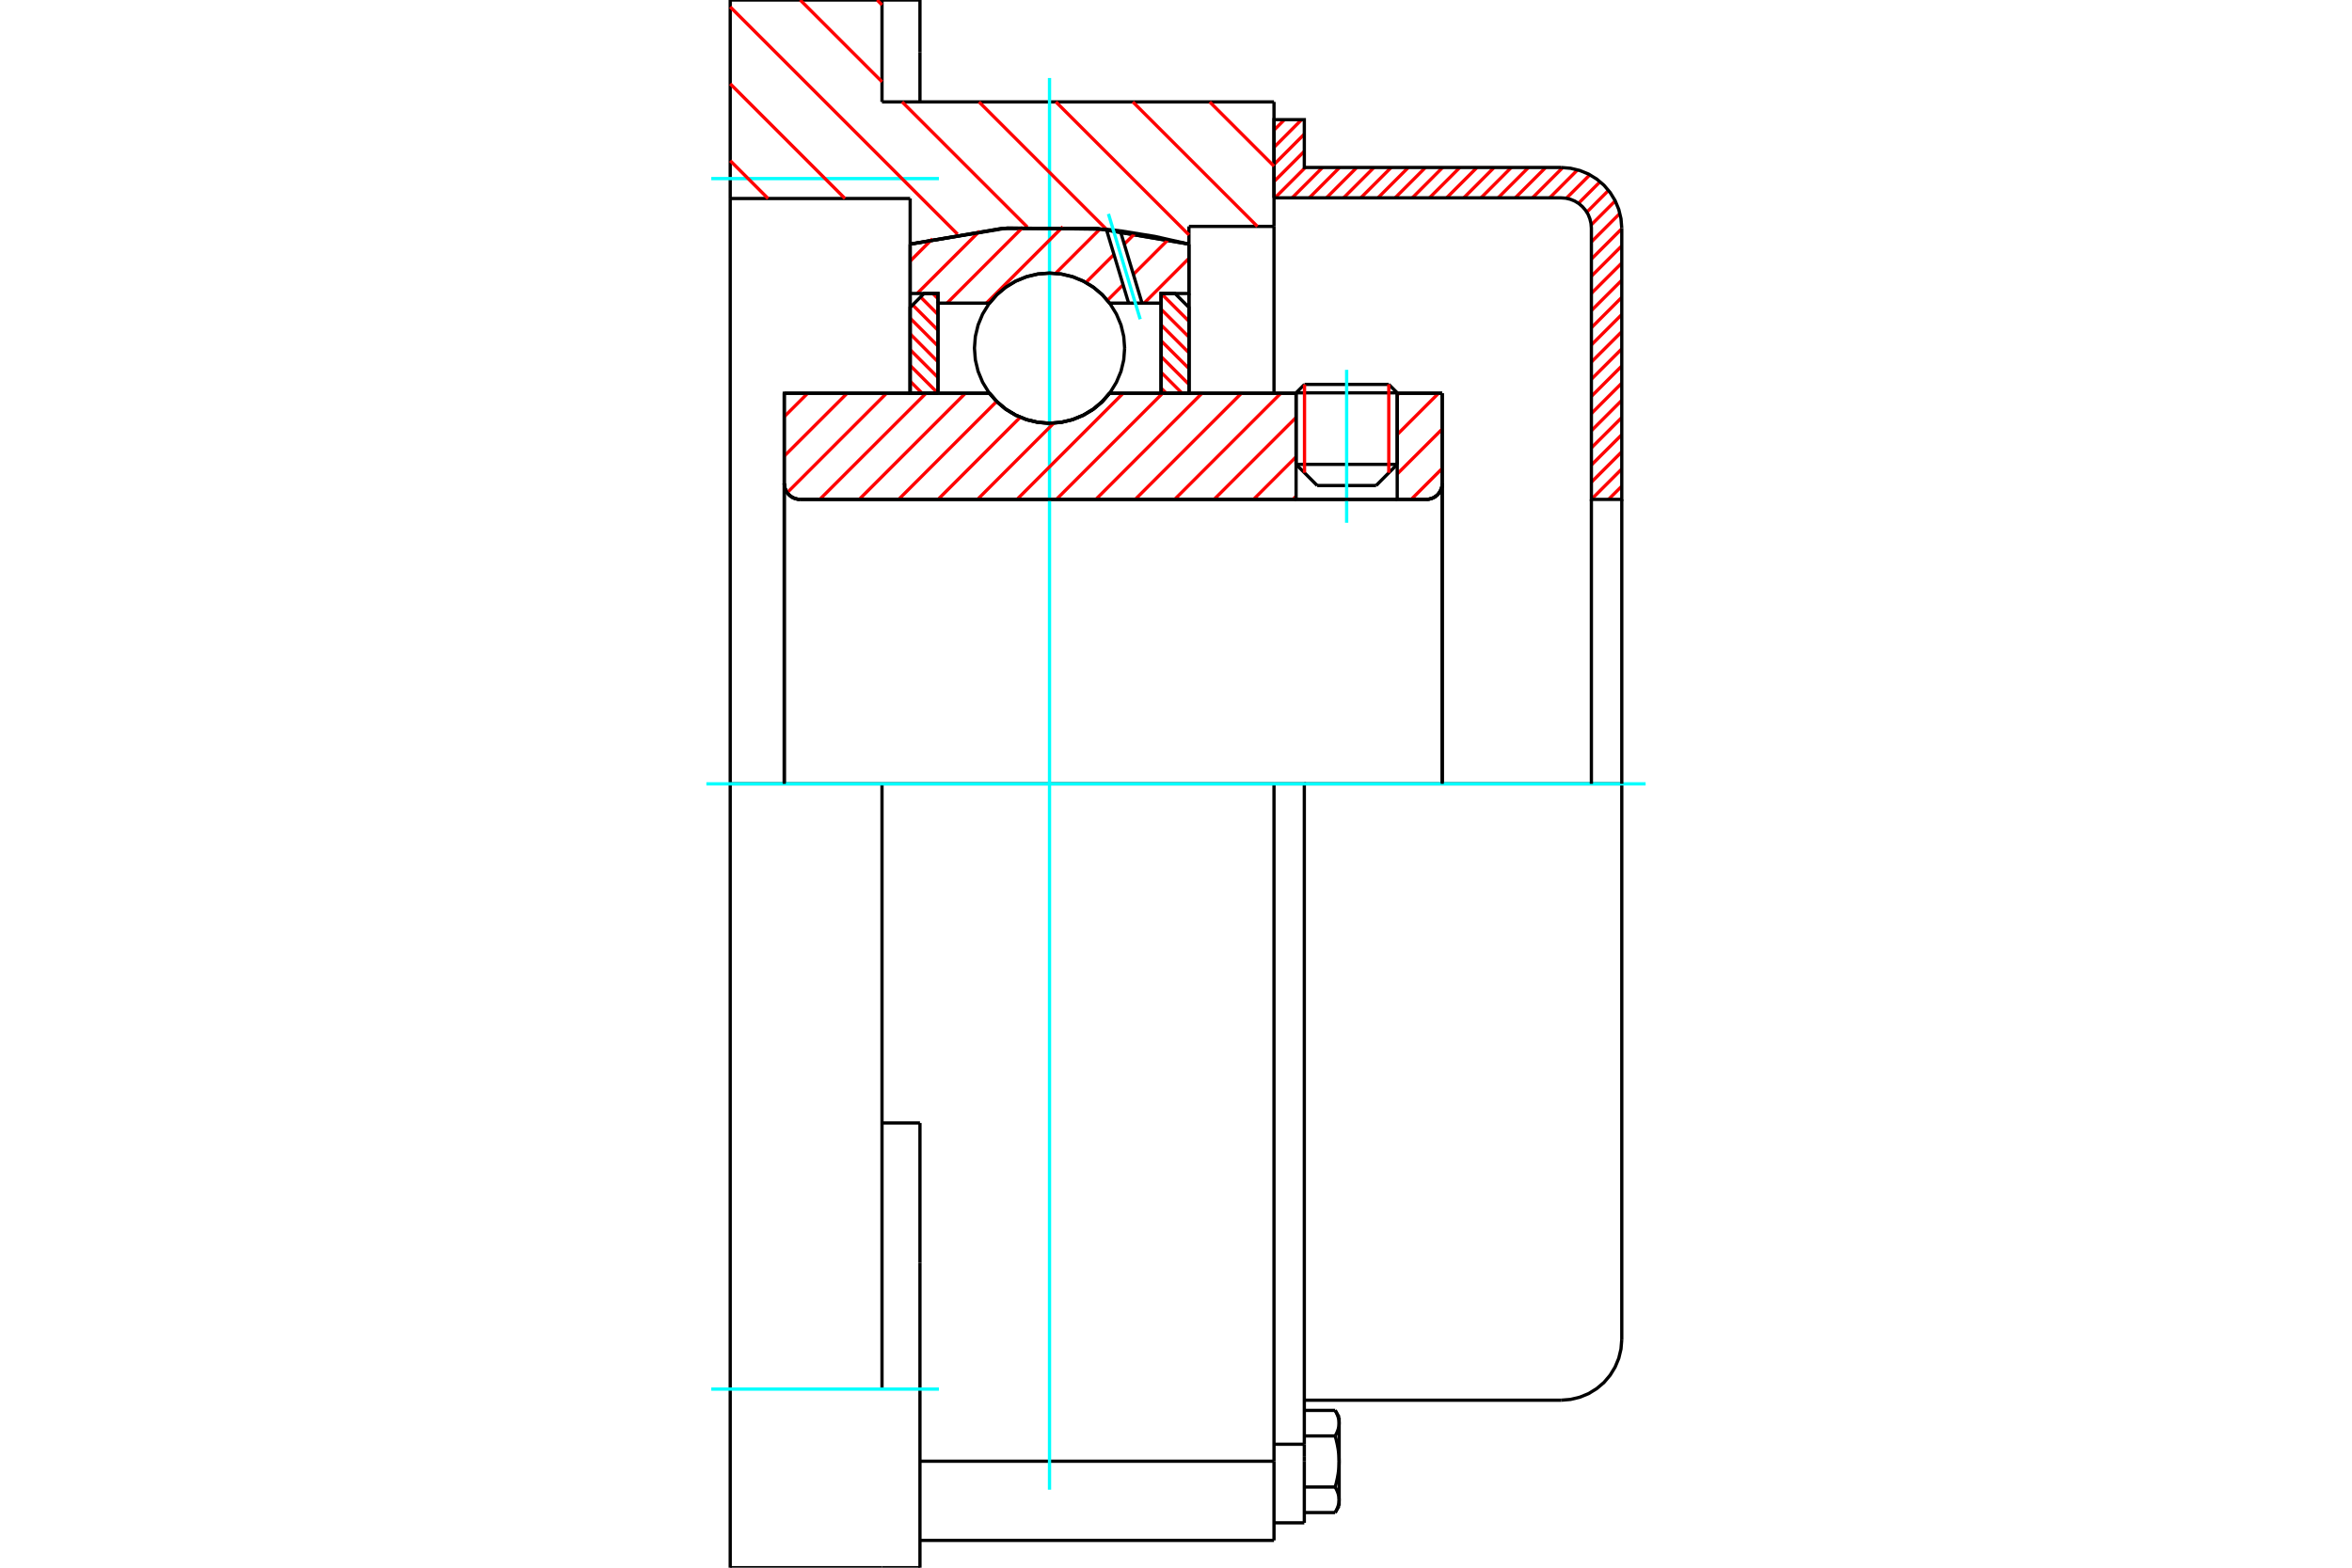 <?xml version="1.0" standalone="no"?>
<!DOCTYPE svg PUBLIC "-//W3C//DTD SVG 1.1//EN"
	"http://www.w3.org/Graphics/SVG/1.1/DTD/svg11.dtd">
<svg xmlns="http://www.w3.org/2000/svg" height="100%" width="100%" viewBox="0 0 36000 24000">
	<rect x="-1800" y="-1200" width="39600" height="26400" style="fill:#FFF"/>
	<g style="fill:none; fill-rule:evenodd" transform="matrix(1 0 0 1 0 0)">
		<g style="fill:none; stroke:#000; stroke-width:50; shape-rendering:geometricPrecision">
			<line x1="21386" y1="6014" x2="19838" y2="6014"/>
			<line x1="19967" y1="5885" x2="21257" y2="5885"/>
			<line x1="19838" y1="7109" x2="21386" y2="7109"/>
			<line x1="21063" y1="7433" x2="20161" y2="7433"/>
			<polyline points="21831,7645 21869,7642 21906,7633 21942,7619 21974,7599 22004,7574 22028,7545 22048,7512 22063,7477 22072,7440 22075,7401"/>
			<line x1="22075" y1="6020" x2="22075" y2="7401"/>
			<line x1="21386" y1="6020" x2="22075" y2="6020"/>
			<line x1="16984" y1="6020" x2="19838" y2="6020"/>
			<polyline points="15145,6020 15262,6153 15398,6267 15550,6358 15715,6425 15887,6466 16064,6480 16241,6466 16414,6425 16578,6358 16731,6267 16867,6153 16984,6020"/>
			<line x1="12004" y1="6020" x2="15145" y2="6020"/>
			<line x1="12004" y1="7401" x2="12004" y2="6020"/>
			<polyline points="12004,7401 12007,7440 12016,7477 12031,7512 12051,7545 12076,7574 12105,7599 12137,7619 12173,7633 12210,7642 12248,7645"/>
			<line x1="21831" y1="7645" x2="12248" y2="7645"/>
			<line x1="22075" y1="7401" x2="22075" y2="12000"/>
			<line x1="12004" y1="7401" x2="12004" y2="12000"/>
			<line x1="19967" y1="5885" x2="19838" y2="6014"/>
			<line x1="21386" y1="6014" x2="21257" y2="5885"/>
			<line x1="21063" y1="7433" x2="21386" y2="7109"/>
			<line x1="19838" y1="7109" x2="20161" y2="7433"/>
			<line x1="19838" y1="6014" x2="19838" y2="7109"/>
			<line x1="21386" y1="7109" x2="21386" y2="6014"/>
			<polyline points="21831,7645 21869,7642 21906,7633 21942,7619 21974,7599 22004,7574 22028,7545 22048,7512 22063,7477 22072,7440 22075,7401"/>
			<polyline points="12004,7401 12007,7440 12016,7477 12031,7512 12051,7545 12076,7574 12105,7599 12137,7619 12173,7633 12210,7642 12248,7645"/>
			<polyline points="19500,23582 19500,22374 19500,22370"/>
			<line x1="14081" y1="22370" x2="19500" y2="22370"/>
			<line x1="13500" y1="1560" x2="19500" y2="1560"/>
			<line x1="19500" y1="12000" x2="19500" y2="22370"/>
			<line x1="19500" y1="12000" x2="13500" y2="12000"/>
			<line x1="14081" y1="17192" x2="13500" y2="17192"/>
			<line x1="13500" y1="12000" x2="11177" y2="12000"/>
			<line x1="13931" y1="3039" x2="11177" y2="3039"/>
			<line x1="13931" y1="3737" x2="13931" y2="3039"/>
			<polyline points="18198,3737 16782,3496 15346,3496 13931,3737"/>
			<line x1="18198" y1="3466" x2="18198" y2="3737"/>
			<line x1="19500" y1="3466" x2="18198" y2="3466"/>
			<line x1="19500" y1="1560" x2="19500" y2="3466"/>
			<line x1="13500" y1="0" x2="13500" y2="1560"/>
			<line x1="11177" y1="0" x2="13500" y2="0"/>
			<line x1="11177" y1="3039" x2="11177" y2="0"/>
			<line x1="18198" y1="3737" x2="18198" y2="6020"/>
			<line x1="13931" y1="6020" x2="13931" y2="3737"/>
			<line x1="19500" y1="3466" x2="19500" y2="6015"/>
			<line x1="11177" y1="12000" x2="11177" y2="3039"/>
			<polyline points="11177,24000 11177,21266 11177,12000"/>
			<line x1="14081" y1="19333" x2="14081" y2="17192"/>
			<line x1="13500" y1="21266" x2="13500" y2="12000"/>
			<line x1="14081" y1="24000" x2="14081" y2="19333"/>
			<line x1="14081" y1="801" x2="14081" y2="0"/>
			<line x1="14081" y1="1560" x2="14081" y2="801"/>
			<line x1="11177" y1="24000" x2="13500" y2="24000"/>
			<line x1="14081" y1="23582" x2="19500" y2="23582"/>
			<line x1="14081" y1="0" x2="13500" y2="0"/>
			<line x1="13500" y1="24000" x2="14081" y2="24000"/>
			<line x1="19500" y1="22110" x2="19964" y2="22110"/>
			<line x1="19964" y1="22293" x2="19964" y2="22110"/>
			<line x1="19964" y1="22374" x2="19964" y2="22293"/>
			<line x1="19964" y1="23313" x2="19964" y2="22374"/>
			<polyline points="19964,22110 19964,12000 19500,12000"/>
			<polyline points="20436,21983 20440,21977 20443,21971 20446,21965 20450,21959 20453,21953 20456,21947 20458,21941 20461,21935 20464,21929 20466,21924 20469,21918 20471,21912 20473,21907 20475,21901 20477,21896 20479,21890 20481,21884 20483,21879 20484,21874 20486,21868 20487,21863 20488,21857 20490,21852 20491,21846 20492,21841 20493,21836 20494,21830 20494,21825 20495,21820 20495,21814 20496,21809 20496,21804 20496,21798 20497,21793 20497,21788"/>
			<polyline points="20497,22374 20497,22363 20496,22353 20496,22342 20496,22331 20495,22321 20495,22310 20494,22299 20494,22288 20493,22278 20492,22267 20491,22256 20490,22246 20488,22235 20487,22224 20486,22213 20484,22202 20483,22191 20481,22180 20479,22169 20477,22158 20475,22147 20473,22136 20471,22125 20469,22113 20466,22102 20464,22091 20461,22079 20458,22067 20456,22056 20453,22044 20450,22032 20446,22020 20443,22008 20440,21995 20436,21983"/>
			<line x1="20497" y1="21788" x2="20497" y2="22374"/>
			<polyline points="20497,22961 20497,22955 20496,22950 20496,22945 20496,22939 20495,22934 20495,22929 20494,22923 20494,22918 20493,22913 20492,22907 20491,22902 20490,22897 20488,22891 20487,22886 20486,22880 20484,22875 20483,22869 20481,22864 20479,22858 20477,22853 20475,22847 20473,22842 20471,22836 20469,22830 20466,22825 20464,22819 20461,22813 20458,22807 20456,22802 20453,22796 20450,22790 20446,22784 20443,22778 20440,22771 20436,22765"/>
			<line x1="20497" y1="22374" x2="20497" y2="22961"/>
			<polyline points="20436,22765 20440,22753 20443,22741 20446,22729 20450,22717 20453,22705 20456,22693 20458,22681 20461,22669 20464,22658 20466,22646 20469,22635 20471,22624 20473,22612 20475,22601 20477,22590 20479,22579 20481,22568 20483,22557 20484,22546 20486,22535 20487,22524 20488,22514 20490,22503 20491,22492 20492,22481 20493,22471 20494,22460 20494,22449 20495,22439 20495,22428 20496,22417 20496,22406 20496,22396 20497,22385 20497,22374"/>
			<line x1="20497" y1="22961" x2="20497" y2="23052"/>
			<polyline points="20436,23156 20440,23150 20443,23144 20446,23138 20450,23132 20453,23126 20456,23120 20458,23114 20461,23108 20464,23103 20466,23097 20469,23091 20471,23086 20473,23080 20475,23074 20477,23069 20479,23063 20481,23058 20483,23052 20484,23047 20486,23041 20487,23036 20488,23031 20490,23025 20491,23020 20492,23014 20493,23009 20494,23004 20494,22998 20495,22993 20495,22988 20496,22982 20496,22977 20496,22972 20497,22966 20497,22961"/>
			<polyline points="20497,21788 20497,21782 20496,21777 20496,21771 20496,21766 20495,21761 20495,21755 20494,21750 20494,21745 20493,21739 20492,21734 20491,21729 20490,21723 20488,21718 20487,21712 20486,21707 20484,21702 20483,21696 20481,21691 20479,21685 20477,21680 20475,21674 20473,21668 20471,21663 20469,21657 20466,21651 20464,21646 20461,21640 20458,21634 20456,21628 20453,21622 20450,21616 20446,21610 20443,21604 20440,21598 20436,21592"/>
			<line x1="20497" y1="21697" x2="20497" y2="21788"/>
			<line x1="19964" y1="23156" x2="20436" y2="23156"/>
			<line x1="19964" y1="22765" x2="20436" y2="22765"/>
			<line x1="19964" y1="21983" x2="20436" y2="21983"/>
			<line x1="19964" y1="21592" x2="20436" y2="21592"/>
			<polyline points="24823,12000 23894,12000 19964,12000"/>
			<line x1="24823" y1="20507" x2="24823" y2="12000"/>
			<line x1="19500" y1="23313" x2="19964" y2="23313"/>
			<line x1="20436" y1="23156" x2="20497" y2="23052"/>
			<line x1="20497" y1="21697" x2="20436" y2="21592"/>
			<polyline points="23894,21436 24039,21424 24181,21390 24315,21335 24440,21258 24551,21164 24645,21053 24721,20929 24777,20794 24811,20652 24823,20507"/>
			<line x1="19964" y1="21436" x2="23894" y2="21436"/>
		</g>
		<g style="fill:none; stroke:#0FF; stroke-width:50; shape-rendering:geometricPrecision">
			<line x1="20612" y1="8003" x2="20612" y2="5662"/>
			<line x1="16064" y1="22806" x2="16064" y2="1194"/>
			<line x1="10812" y1="12000" x2="25188" y2="12000"/>
			<line x1="10887" y1="2734" x2="14371" y2="2734"/>
			<line x1="10887" y1="21266" x2="14371" y2="21266"/>
		</g>
		<g style="fill:none; stroke:#F00; stroke-width:50; shape-rendering:geometricPrecision">
			<line x1="24823" y1="7443" x2="24620" y2="7645"/>
			<line x1="24823" y1="7180" x2="24358" y2="7645"/>
			<line x1="24823" y1="6917" x2="24358" y2="7382"/>
			<line x1="24823" y1="6655" x2="24358" y2="7119"/>
			<line x1="24823" y1="6392" x2="24358" y2="6856"/>
			<line x1="24823" y1="6129" x2="24358" y2="6594"/>
			<line x1="24823" y1="5866" x2="24358" y2="6331"/>
			<line x1="24823" y1="5603" x2="24358" y2="6068"/>
			<line x1="24823" y1="5341" x2="24358" y2="5805"/>
			<line x1="24823" y1="5078" x2="24358" y2="5542"/>
			<line x1="24823" y1="4815" x2="24358" y2="5280"/>
			<line x1="24823" y1="4552" x2="24358" y2="5017"/>
			<line x1="24823" y1="4290" x2="24358" y2="4754"/>
			<line x1="24823" y1="4027" x2="24358" y2="4491"/>
			<line x1="24823" y1="3764" x2="24358" y2="4229"/>
			<line x1="24823" y1="3501" x2="24358" y2="3966"/>
			<line x1="24794" y1="3267" x2="24358" y2="3703"/>
			<line x1="24723" y1="3075" x2="24355" y2="3443"/>
			<line x1="24620" y1="2915" x2="24288" y2="3248"/>
			<line x1="24491" y1="2782" x2="24160" y2="3113"/>
			<line x1="24334" y1="2676" x2="23974" y2="3036"/>
			<line x1="24147" y1="2600" x2="23719" y2="3029"/>
			<line x1="23920" y1="2565" x2="23456" y2="3029"/>
			<line x1="23658" y1="2564" x2="23193" y2="3029"/>
			<line x1="23395" y1="2564" x2="22930" y2="3029"/>
			<line x1="23132" y1="2564" x2="22668" y2="3029"/>
			<line x1="22869" y1="2564" x2="22405" y2="3029"/>
			<line x1="22607" y1="2564" x2="22142" y2="3029"/>
			<line x1="22344" y1="2564" x2="21879" y2="3029"/>
			<line x1="22081" y1="2564" x2="21617" y2="3029"/>
			<line x1="21818" y1="2564" x2="21354" y2="3029"/>
			<line x1="21556" y1="2564" x2="21091" y2="3029"/>
			<line x1="21293" y1="2564" x2="20828" y2="3029"/>
			<line x1="21030" y1="2564" x2="20565" y2="3029"/>
			<line x1="20767" y1="2564" x2="20303" y2="3029"/>
			<line x1="20504" y1="2564" x2="20040" y2="3029"/>
			<line x1="20242" y1="2564" x2="19777" y2="3029"/>
			<line x1="19979" y1="2564" x2="19514" y2="3029"/>
			<line x1="19964" y1="2316" x2="19500" y2="2780"/>
			<line x1="19964" y1="2053" x2="19500" y2="2518"/>
			<line x1="19922" y1="1832" x2="19500" y2="2255"/>
			<line x1="19660" y1="1832" x2="19500" y2="1992"/>
		</g>
		<g style="fill:none; stroke:#000; stroke-width:50; shape-rendering:geometricPrecision">
			<polyline points="19500,3029 19500,1832 19964,1832 19964,2564 23894,2564"/>
			<polyline points="24823,3493 24811,3348 24777,3206 24721,3071 24645,2947 24551,2836 24440,2742 24315,2665 24181,2610 24039,2576 23894,2564"/>
			<polyline points="24823,3493 24823,7645 24358,7645 24358,3493 24352,3420 24335,3350 24308,3282 24269,3220 24222,3165 24167,3117 24105,3079 24037,3051 23966,3034 23894,3029 19500,3029"/>
			<line x1="24823" y1="12000" x2="24823" y2="7645"/>
			<line x1="24358" y1="7645" x2="24358" y2="12000"/>
		</g>
		<g style="fill:none; stroke:#F00; stroke-width:50; shape-rendering:geometricPrecision">
			<line x1="18516" y1="1560" x2="19500" y2="2544"/>
			<line x1="17339" y1="1560" x2="19245" y2="3466"/>
			<line x1="16162" y1="1560" x2="18198" y2="3596"/>
			<line x1="13425" y1="0" x2="13500" y2="75"/>
			<line x1="14985" y1="1560" x2="16940" y2="3515"/>
			<line x1="12248" y1="0" x2="13500" y2="1252"/>
			<line x1="13808" y1="1560" x2="15724" y2="3476"/>
			<line x1="11177" y1="106" x2="14657" y2="3586"/>
			<line x1="11177" y1="1283" x2="12933" y2="3039"/>
			<line x1="11177" y1="2460" x2="11756" y2="3039"/>
		</g>
		<g style="fill:none; stroke:#000; stroke-width:50; shape-rendering:geometricPrecision">
			<polyline points="18198,3737 16782,3496 15346,3496 13931,3737"/>
		</g>
		<g style="fill:none; stroke:#F00; stroke-width:50; shape-rendering:geometricPrecision">
			<line x1="21257" y1="5885" x2="21257" y2="7238"/>
			<line x1="19967" y1="7238" x2="19967" y2="5885"/>
			<line x1="13931" y1="5836" x2="14114" y2="6020"/>
			<line x1="13931" y1="5595" x2="14356" y2="6020"/>
			<line x1="13931" y1="5354" x2="14357" y2="5780"/>
			<line x1="13931" y1="5112" x2="14357" y2="5539"/>
			<line x1="13931" y1="4871" x2="14357" y2="5298"/>
			<line x1="13969" y1="4668" x2="14357" y2="5056"/>
			<line x1="14090" y1="4547" x2="14357" y2="4815"/>
			<line x1="14277" y1="4493" x2="14357" y2="4573"/>
		</g>
		<g style="fill:none; stroke:#000; stroke-width:50; shape-rendering:geometricPrecision">
			<polyline points="14357,6020 14357,4493 14144,4493 13931,4707 13931,6020 14357,6020"/>
		</g>
		<g style="fill:none; stroke:#F00; stroke-width:50; shape-rendering:geometricPrecision">
			<line x1="17773" y1="4493" x2="18198" y2="4918"/>
			<line x1="17771" y1="4733" x2="18198" y2="5160"/>
			<line x1="17771" y1="4974" x2="18198" y2="5401"/>
			<line x1="17771" y1="5216" x2="18198" y2="5642"/>
			<line x1="17771" y1="5457" x2="18198" y2="5884"/>
			<line x1="17771" y1="5698" x2="18093" y2="6020"/>
			<line x1="17771" y1="5940" x2="17851" y2="6020"/>
		</g>
		<g style="fill:none; stroke:#000; stroke-width:50; shape-rendering:geometricPrecision">
			<polyline points="17771,6020 17771,4493 17985,4493 18198,4707 18198,6020 17771,6020"/>
			<polyline points="17214,5330 17200,5150 17158,4975 17088,4808 16994,4655 16877,4517 16740,4400 16586,4306 16420,4237 16244,4195 16064,4181 15885,4195 15709,4237 15543,4306 15389,4400 15252,4517 15134,4655 15040,4808 14971,4975 14929,5150 14915,5330 14929,5510 14971,5685 15040,5852 15134,6006 15252,6143 15389,6260 15543,6354 15709,6423 15885,6465 16064,6480 16244,6465 16420,6423 16586,6354 16740,6260 16877,6143 16994,6006 17088,5852 17158,5685 17200,5510 17214,5330"/>
		</g>
		<g style="fill:none; stroke:#F00; stroke-width:50; shape-rendering:geometricPrecision">
			<line x1="18198" y1="3955" x2="17512" y2="4641"/>
			<line x1="17883" y1="3666" x2="17348" y2="4201"/>
			<line x1="17190" y1="4359" x2="16950" y2="4599"/>
			<line x1="17375" y1="3571" x2="17208" y2="3738"/>
			<line x1="17050" y1="3896" x2="16621" y2="4325"/>
			<line x1="16839" y1="3503" x2="16157" y2="4185"/>
			<line x1="16268" y1="3471" x2="15098" y2="4641"/>
			<line x1="15656" y1="3479" x2="14495" y2="4641"/>
			<line x1="14995" y1="3537" x2="14038" y2="4493"/>
			<line x1="14272" y1="3656" x2="13931" y2="3998"/>
		</g>
		<g style="fill:none; stroke:#000; stroke-width:50; shape-rendering:geometricPrecision">
			<polyline points="13931,6020 13931,4493 13931,3737"/>
			<polyline points="16934,3510 15422,3490 13931,3737"/>
			<polyline points="17147,3534 17040,3522 16934,3510"/>
			<polyline points="18198,3737 17675,3619 17147,3534"/>
			<polyline points="18198,3737 18198,4493 17771,4493 17771,4641 17771,6020"/>
			<polyline points="17771,4641 17480,4641 17275,4641 16984,4641 16867,4507 16731,4394 16578,4302 16414,4235 16241,4194 16064,4181 15887,4194 15715,4235 15550,4302 15398,4394 15262,4507 15145,4641 14357,4641 14357,6020"/>
			<polyline points="14357,4641 14357,4493 13931,4493"/>
			<line x1="18198" y1="4493" x2="18198" y2="6020"/>
		</g>
		<g style="fill:none; stroke:#0FF; stroke-width:50; shape-rendering:geometricPrecision">
			<line x1="17452" y1="4887" x2="16966" y2="3275"/>
		</g>
		<g style="fill:none; stroke:#000; stroke-width:50; shape-rendering:geometricPrecision">
			<line x1="17275" y1="4641" x2="16934" y2="3510"/>
			<line x1="17480" y1="4641" x2="17147" y2="3534"/>
		</g>
		<g style="fill:none; stroke:#F00; stroke-width:50; shape-rendering:geometricPrecision">
			<line x1="22075" y1="7171" x2="21601" y2="7645"/>
			<line x1="22075" y1="6568" x2="21386" y2="7256"/>
			<line x1="22019" y1="6020" x2="21386" y2="6653"/>
			<line x1="21416" y1="6020" x2="21386" y2="6049"/>
			<line x1="19838" y1="7598" x2="19790" y2="7645"/>
			<line x1="19838" y1="6994" x2="19187" y2="7645"/>
			<line x1="19838" y1="6391" x2="18583" y2="7645"/>
			<line x1="19605" y1="6020" x2="17980" y2="7645"/>
			<line x1="19002" y1="6020" x2="17376" y2="7645"/>
			<line x1="18398" y1="6020" x2="16773" y2="7645"/>
			<line x1="17795" y1="6020" x2="16169" y2="7645"/>
			<line x1="17191" y1="6020" x2="15566" y2="7645"/>
			<line x1="16130" y1="6477" x2="14962" y2="7645"/>
			<line x1="15616" y1="6388" x2="14359" y2="7645"/>
			<line x1="15255" y1="6146" x2="13755" y2="7645"/>
			<line x1="14777" y1="6020" x2="13152" y2="7645"/>
			<line x1="14174" y1="6020" x2="12548" y2="7645"/>
			<line x1="13570" y1="6020" x2="12049" y2="7542"/>
			<line x1="12967" y1="6020" x2="12004" y2="6982"/>
			<line x1="12363" y1="6020" x2="12004" y2="6379"/>
		</g>
		<g style="fill:none; stroke:#000; stroke-width:50; shape-rendering:geometricPrecision">
			<line x1="22075" y1="12000" x2="22075" y2="6020"/>
			<polyline points="21831,7645 21869,7642 21906,7633 21942,7619 21974,7599 22004,7574 22028,7545 22048,7512 22063,7477 22072,7440 22075,7401"/>
			<polyline points="21831,7645 21386,7645 21386,6020"/>
			<polyline points="21386,7645 19838,7645 19838,6020"/>
			<line x1="19838" y1="7645" x2="12248" y2="7645"/>
			<polyline points="12004,7401 12007,7440 12016,7477 12031,7512 12051,7545 12076,7574 12105,7599 12137,7619 12173,7633 12210,7642 12248,7645"/>
			<polyline points="12004,7401 12004,6020 12431,6020 15145,6020 15262,6153 15398,6267 15550,6358 15715,6425 15887,6466 16064,6480 16241,6466 16414,6425 16578,6358 16731,6267 16867,6153 16984,6020 19838,6020"/>
			<line x1="21386" y1="6020" x2="22075" y2="6020"/>
			<line x1="12004" y1="12000" x2="12004" y2="7401"/>
		</g>
	</g>
</svg>
